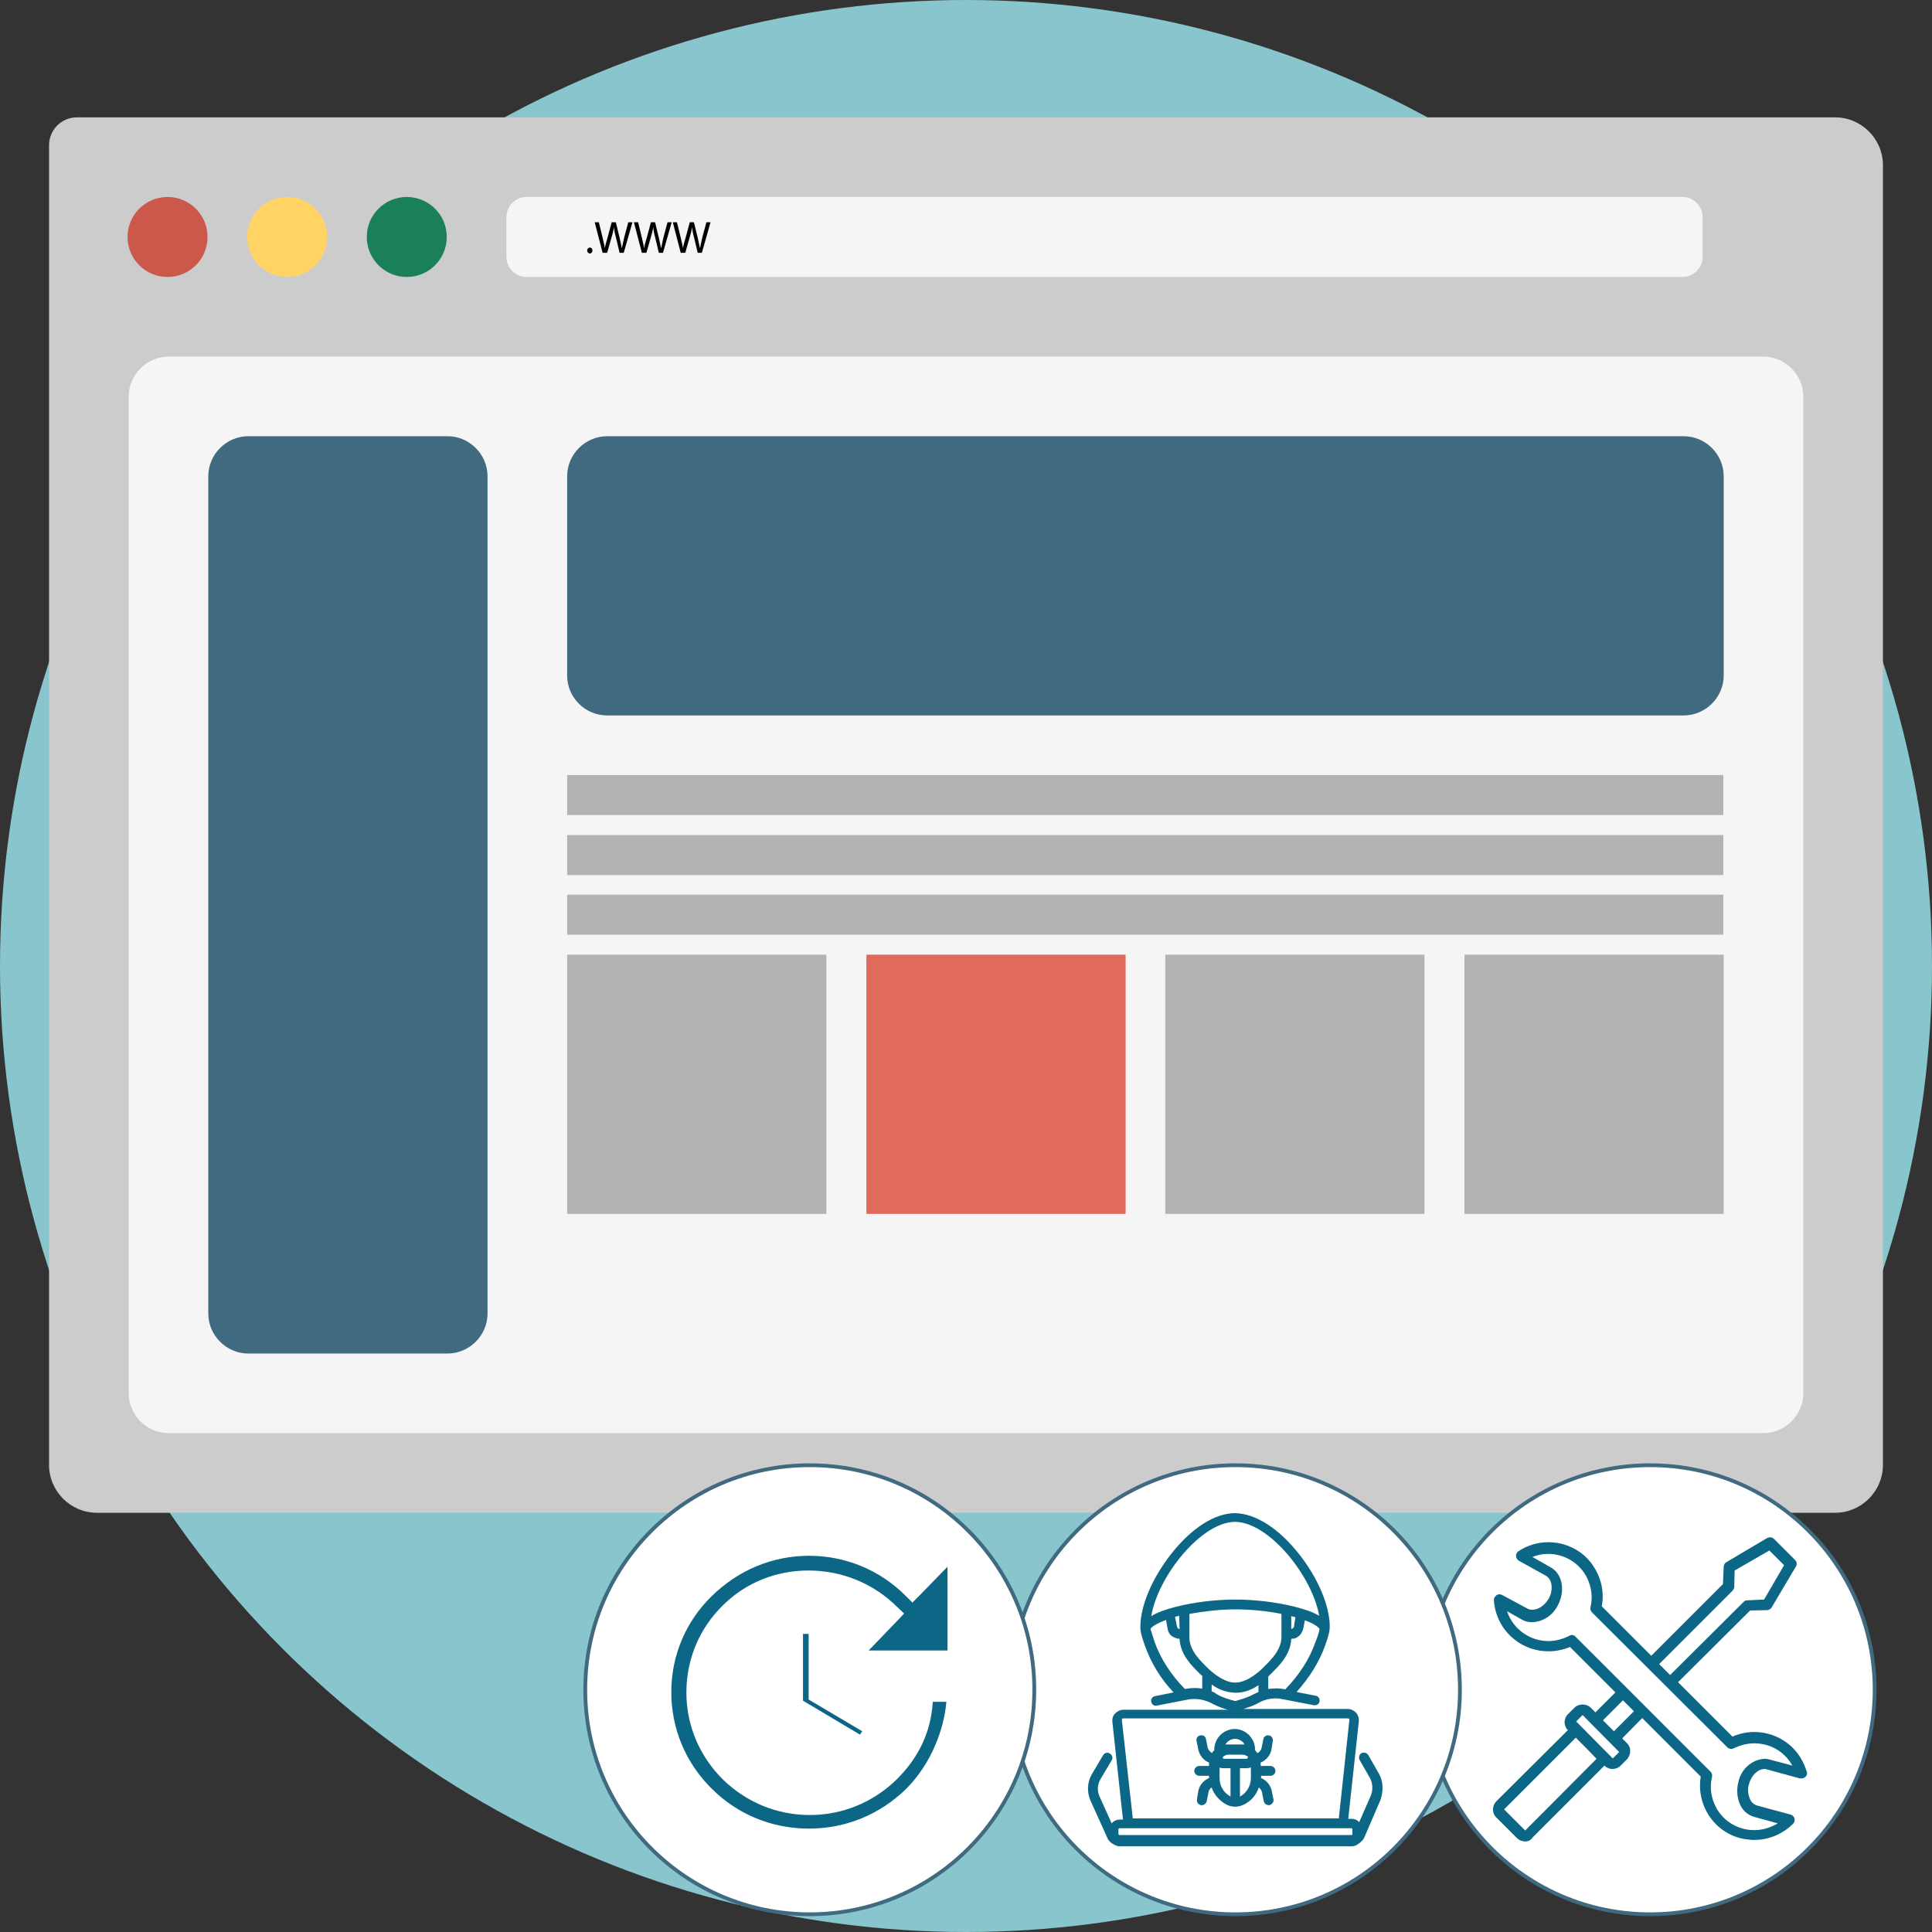 <?xml version="1.0" encoding="utf-8"?>
<!-- Generator: Adobe Illustrator 22.1.0, SVG Export Plug-In . SVG Version: 6.00 Build 0)  -->
<svg version="1.1" id="Layer_1" xmlns="http://www.w3.org/2000/svg" xmlns:xlink="http://www.w3.org/1999/xlink" x="0px" y="0px"
	 width="512px" height="512px" viewBox="0 0 512 512" style="enable-background:new 0 0 512 512;" xml:space="preserve">
<rect x="0" y="0" width="512" height="512" fill="#333333" stroke="none"/>
<style type="text/css">
	.st0{fill:#88C5CC;}
	.st1{fill:#CCCCCC;}
	.st2{fill:#CC584C;}
	.st3{fill:#FFD464;}
	.st4{fill:#198058;}
	.st5{fill:#F5F5F5;}
	.st6{fill:#406A80;}
	.st7{fill:#B3B3B3;}
	.st8{fill:#E16B5A;}
	.st9{fill:#FFFFFF;stroke:#406A80;stroke-miterlimit:10;}
	.st10{fill:#0C6786;}
	.st11{fill:#FFFFFF;}
</style>
<circle class="st0" cx="256" cy="256" r="256"/>
<path class="st1" d="M25.7,400.9c-7,0-12.7-5.7-12.7-12.7V38.5c0-4.1,3.3-7.4,7.4-7.4h465.9c7,0,12.7,5.7,12.7,12.7v344.4
	c0,7-5.7,12.7-12.7,12.7H25.7z"/>
<circle class="st2" cx="44.4" cy="62.8" r="10.6"/>
<circle class="st3" cx="76.1" cy="62.8" r="10.6"/>
<circle class="st4" cx="107.8" cy="62.8" r="10.6"/>
<g>
	<path class="st5" d="M451.2,68.1c0,2.9-2.4,5.3-5.3,5.3H139.5c-2.9,0-5.3-2.4-5.3-5.3V57.5c0-2.9,2.4-5.3,5.3-5.3h306.4
		c2.9,0,5.3,2.4,5.3,5.3L451.2,68.1L451.2,68.1z M477.9,369.2c0,5.8-4.8,10.6-10.6,10.6H44.7c-5.8,0-10.6-4.8-10.6-10.6V105.1
		c0-5.8,4.8-10.6,10.6-10.6h422.6c5.8,0,10.6,4.8,10.6,10.6V369.2z"/>
</g>
<g>
	<path class="st6" d="M129.2,348.1c0,5.8-4.8,10.6-10.6,10.6H65.8c-5.8,0-10.6-4.8-10.6-10.6V126.2c0-5.8,4.8-10.6,10.6-10.6h52.8
		c5.8,0,10.6,4.8,10.6,10.6L129.2,348.1L129.2,348.1z M446.2,115.6c5.8,0,10.6,4.8,10.6,10.6V179c0,5.8-4.8,10.6-10.6,10.6H160.9
		c-5.8,0-10.6-4.7-10.6-10.6v-52.8c0-5.8,4.8-10.6,10.6-10.6H446.2L446.2,115.6z"/>
</g>
<g>
	<path class="st7" d="M150.3,205.4h306.4V216H150.3V205.4z M150.3,221.3h306.4v10.6H150.3V221.3z M150.3,237.1h306.4v10.6H150.3
		V237.1z M150.3,253H219v68.7h-68.7V253z"/>
</g>
<path class="st8" d="M229.6,253h68.7v68.7h-68.7L229.6,253z"/>
<g>
	<path class="st7" d="M308.8,253h68.7v68.7h-68.7V253z M388.1,253h68.7v68.7h-68.7L388.1,253z"/>
</g>
<g>
	<circle class="st9" cx="437.3" cy="447.8" r="59.5"/>
	<path class="st10" d="M404.2,488c-0.8,0-1.6-0.3-2.2-0.9l-5.5-5.5c-1.2-1.2-1.1-3.1,0.1-4.3l18.9-18.8l-0.1-0.1
		c-1.1-1.2-1-3.1,0.2-4.2l1.6-1.6c0.6-0.6,1.4-0.9,2.2-0.9c0.8,0,1.6,0.3,2.2,0.9l1.2,1.2l5.3-5.3l-12-12H416
		c-1.5,0.6-3.1,1-4.8,1.1h-0.9c-7.6,0-13.9-5.9-14.4-13.5c0-0.3,0-0.6,0.2-0.8c0.3-0.5,0.7-0.8,1.3-0.8c0.2,0,0.5,0.1,0.7,0.2
		l6.7,3.6c0.4,0.2,0.8,0.3,1.3,0.3c1.6,0,3.3-1.2,4.3-2.9c1.3-2.3,1-5.1-0.7-6.1l-7.2-4c-0.2-0.1-0.4-0.3-0.5-0.5
		c-0.2-0.3-0.3-0.7-0.2-1.1s0.3-0.7,0.6-0.9c2.4-1.6,5.1-2.4,8-2.4c0.8,0,1.6,0.1,2.4,0.2c3.8,0.7,7.1,2.7,9.3,5.9s3.1,7,2.4,10.8
		v0.1l13.1,13.1l19-19l0.2-4.6c0-0.5,0.3-1,0.7-1.2l10.8-6.4c0.2-0.1,0.5-0.2,0.8-0.2c0.4,0,0.8,0.2,1,0.4l5.6,5.6
		c0.5,0.5,0.6,1.2,0.2,1.8l-6.4,10.8c-0.3,0.4-0.7,0.7-1.2,0.7l-4.5,0.1l-19.1,19l14.4,14.4h0.1c1.8-0.8,3.7-1.2,5.7-1.2
		c3.8,0,7.5,1.5,10.2,4.2c1.7,1.7,2.9,3.8,3.6,6c0.1,0.2,0.2,0.5,0.2,0.7c0,0.8-0.7,1.4-1.5,1.4h-0.2H477l-8.8-2.4
		c-0.2-0.1-0.4-0.1-0.6-0.1c-1.7,0-3.5,1.7-4.1,4c-0.4,1.2-0.3,2.6,0.2,3.8c0.3,0.9,1,1.6,2,1.9l8.9,2.4c0.2,0.1,0.4,0.2,0.5,0.3
		c0.6,0.5,0.7,1.5,0.1,2.1c-2.7,2.7-6.4,4.3-10.3,4.3c-0.8,0-1.6-0.1-2.4-0.2c-3.8-0.6-7.1-2.7-9.3-5.8c-2.2-3.1-3.1-6.9-2.5-10.7
		v-0.1l-15.5-15.5l-5.3,5.4l1.3,1.3c0.6,0.6,0.9,1.4,0.8,2.2c0,0.8-0.4,1.6-0.9,2.1l-1.6,1.6c-0.6,0.6-1.4,0.9-2.2,0.9
		c-0.7,0-1.5-0.3-2-0.8l-0.1-0.1l-19,19C405.7,487.7,405,488,404.2,488L404.2,488z M398.6,479.5l5.6,5.6l18.9-19l-2.7-2.8l-2.8-2.8
		L398.6,479.5L398.6,479.5z M416.5,433.3c0.4,0,0.7,0.1,1,0.4l35.8,35.8c0.4,0.4,0.5,0.9,0.4,1.4c-0.7,2.9-0.2,5.9,1.3,8.5
		c2.1,3.5,5.8,5.6,9.9,5.6c2.1,0,4.1-0.6,5.9-1.6l0.3-0.2l-6.2-1.7c-1.8-0.5-3.2-1.8-3.9-3.6c-0.7-1.8-0.8-3.8-0.3-5.7
		c0.7-3.3,3.5-5.9,6.9-6.1c0.5,0,0.9,0.1,1.4,0.2l6,1.6l-0.2-0.3c-2-3.5-5.8-5.6-9.9-5.6c-1.9,0-3.7,0.5-5.4,1.3
		c-0.2,0.1-0.4,0.2-0.7,0.2c-0.4,0-0.8-0.2-1-0.4l-35.9-35.8c-0.4-0.4-0.5-0.9-0.4-1.4c0.5-2.1,0.4-4.4-0.4-6.5
		c-1.6-4.6-6-7.6-10.8-7.6c-1.3,0-2.6,0.2-3.9,0.7l-0.3,0.1l4.9,2.8c3.1,1.7,3.9,6.3,1.8,10.1c-1.3,2.6-3.9,4.3-6.8,4.4
		c-1,0-1.9-0.2-2.7-0.7l-3.9-2.2l0.1,0.3c1.6,4.5,6,7.6,10.8,7.6c1.9,0,3.7-0.5,5.4-1.3C416,433.4,416.2,433.3,416.5,433.3
		L416.5,433.3z M417.7,456.2l9.7,9.8l1.7-1.7l-9.7-9.8L417.7,456.2z M424.8,455.9l2.9,2.9l5.3-5.3l-2.9-2.9L424.8,455.9z
		 M459.7,416.2l-0.1,4.3c0,0.4-0.2,0.7-0.4,1L439.7,441l2.9,2.9l19.5-19.4c0.3-0.3,0.6-0.4,1-0.4l4.4-0.2l5.3-9.1l-3.9-3.9
		L459.7,416.2L459.7,416.2z"/>
	<g>
		<circle class="st9" cx="327.4" cy="447.8" r="59.5"/>
		<g>
			<path class="st10" d="M338,469.3c0-0.7-0.6-1.3-1.3-1.3h-2.6v-0.9c1.6-0.7,2.7-2.1,2.9-3.8l0.3-1.9c0.1-0.7-0.3-1.4-1-1.5
				s-1.4,0.3-1.5,1l-0.4,2c-0.1,0.7-0.5,1.4-1.2,1.7c-0.2-0.3-0.4-0.6-0.6-0.8v-0.2c0-1.4-0.6-2.8-1.6-3.8s-2.4-1.6-3.8-1.6
				s-2.8,0.6-3.8,1.6s-1.6,2.4-1.6,3.8v0.2c-0.2,0.2-0.5,0.5-0.6,0.8c-0.6-0.4-1.1-1-1.2-1.7l-0.4-2c-0.1-0.7-0.8-1.2-1.5-1
				c-0.7,0.1-1.2,0.8-1,1.5l0.4,1.9c0.2,1.7,1.4,3.2,2.9,3.8v0.9h-2.6c-0.7,0-1.3,0.6-1.3,1.3s0.6,1.3,1.3,1.3h2.6v0.6
				c-1.6,0.7-2.7,2.1-2.9,3.8l-0.3,1.9c-0.1,0.8,0.5,1.5,1.3,1.5c0.6,0,1.2-0.5,1.3-1.1l0.4-2v-0.1c0.1-0.6,0.4-1.2,0.9-1.5
				c0.6,1.8,1.9,3.3,3.5,4.3c0.8,0.5,1.8,0.8,2.7,0.8c1,0,1.9-0.3,2.8-0.8c1.7-1,2.9-2.5,3.5-4.3c0.5,0.4,0.8,0.9,0.9,1.5v0.1
				c0,0,0.4,1.9,0.4,2c0.1,0.6,0.7,1.1,1.4,1.1c0.7-0.1,1.3-0.8,1.2-1.5l-0.4-1.9c-0.2-1.7-1.4-3.2-2.9-3.8v-0.6h2.6
				C337.4,470.6,338,470,338,469.3L338,469.3z M330.7,465.8c-0.1,0.1-0.2,0.3-0.3,0.3h-6c-0.2,0-0.3-0.1-0.3-0.2
				c-0.1-0.2,0-0.3,0.1-0.4c0.4-0.3,0.9-0.5,1.4-0.5h3.6c0.5,0,1,0.2,1.5,0.5L330.7,465.8L330.7,465.8z M327.3,460.8
				c0.7,0,1.4,0.3,2,0.8c0.2,0.2,0.4,0.5,0.5,0.7h-5c0.1-0.3,0.3-0.5,0.5-0.7C325.9,461.1,326.6,460.8,327.3,460.8z M323.2,471.2
				v-2.8c0.4,0.2,0.8,0.2,1.2,0.2h1.7v7.5C324.1,475,323.2,473.1,323.2,471.2L323.2,471.2z M328.6,476.1v-7.5h1.7
				c0.4,0,0.8-0.1,1.2-0.2v2.8C331.5,473.1,330.5,475.1,328.6,476.1L328.6,476.1z"/>
			<path class="st10" d="M365.3,469.8l-2.7-4.7c-0.4-0.6-1.1-0.8-1.8-0.5c-0.6,0.4-0.8,1.1-0.5,1.8l2.7,4.7c0.8,1.4,0.9,3.2,0.3,4.7
				l-3.1,7.1c0,0-0.6-0.9-2.1-0.9h-0.8l2.8-25.8c0.1-0.8-0.2-1.7-0.7-2.3c-0.6-0.6-1.4-1-2.2-1h-27.7c1.2-0.4,2.8-0.9,4-1.6
				c1.9-1.1,4.2-1.5,6.4-1l8.3,1.6c0.7,0.1,1.4-0.3,1.5-1s-0.3-1.4-1-1.5l-5.1-1c3.4-3.8,6-7.9,7.6-12.4c0.5-1.5,1.2-3.3,1.2-4.9
				c0-5.5-3.1-12.9-8.1-19.2c-5.4-6.9-11.6-10.8-17-10.9c-5.4,0-11.6,4-17,10.9c-5,6.4-8.1,13.7-8.1,19.3c0,1.6,0.7,3.4,1.2,4.9
				c1.6,4.5,4.1,8.7,7.6,12.4l-4.9,1c-0.7,0.1-1.2,0.8-1,1.5c0.1,0.7,0.8,1.2,1.5,1l8.2-1.6c2.2-0.4,4.5,0,6.5,1.1
				c1.3,0.7,2.9,1.3,4.1,1.6h-27.7c-0.8,0-1.6,0.4-2.2,1s-0.8,1.4-0.7,2.3l2.8,25.8h-0.8c-1.4,0-2.1,0.9-2.2,1l-3.2-7.1
				c-0.7-1.5-0.6-3.3,0.3-4.7l2.9-4.9c0.4-0.6,0.2-1.4-0.5-1.8c-0.6-0.4-1.4-0.2-1.8,0.5l-2.9,4.9c-1.3,2.2-1.4,4.8-0.4,7.1l4.3,9.5
				c0.3,0.9,1,1.7,1.9,2.1c0.5,0.3,1,0.5,1.6,0.5h61.4c0.6,0,1.2-0.2,1.7-0.6c0.8-0.5,1.5-1.2,1.8-2.1l4.1-9.5
				C366.7,474.5,366.6,471.9,365.3,469.8L365.3,469.8z M340.6,447.7c0,0-1.8-0.5-4.5-0.1v-3.3l0.7-0.7c2.3-2.3,5.2-5.1,5.4-9.3
				c0.6,0,1.2-0.1,1.7-0.5c0.5-0.3,1.2-1,1.5-2.3l0.4-2.1c2.5,0.9,3.6,1.8,3.9,2.3c-0.1,0.6-0.4,1.8-1,3.2
				C347.1,439.6,344.3,443.9,340.6,447.7z M319.8,441.8c-2.1-2.1-4.5-4.5-4.6-7.8v-6.3c3.9-0.7,8.2-1.2,12.1-1.2
				c4,0,8.4,0.4,12.3,1.2v6.2c-0.1,3.3-2.5,5.7-4.6,7.8c0,0-3.9,4.2-7.6,4.2C323.8,446,319.8,441.8,319.8,441.8L319.8,441.8z
				 M312.6,431.7c-0.4,0-0.6-0.4-0.7-0.7l-0.5-2.5c0.2-0.1,1-0.3,1.1-0.3L312.6,431.7z M342.2,431.7v-3.4c0.1,0,0.8,0.2,1.1,0.3
				c0,0-0.4,2.4-0.4,2.5C342.8,431.4,342.6,431.6,342.2,431.7z M327.3,403.3c9.1,0.1,20.5,14.5,22.3,24.9c-1.5-0.9-3.7-1.7-6.5-2.4
				c-4.7-1.2-10.5-1.9-15.7-1.9s-11,0.7-15.7,1.9c-2.8,0.7-5,1.5-6.6,2.5C306.8,417.9,318.2,403.4,327.3,403.3L327.3,403.3z
				 M314,447.6c-3.7-3.8-6.5-8.1-8.1-12.7c-0.5-1.5-0.8-2.7-1-3.2c0.3-0.6,1.5-1.4,4.1-2.4l0.4,2.2c0.2,1.3,0.9,2,1.5,2.3
				s1.2,0.5,1.7,0.5c0.2,4.2,3.1,7,5.4,9.3c0,0,0.4,0.4,0.6,0.5v3.4C316.3,447.1,314,447.6,314,447.6L314,447.6z M321.1,448.2v-1.8
				c1.6,1.2,3.6,2.1,6.3,2.2c2.5,0,4.5-0.9,6.1-2v1.8c-0.4,0.2-0.9,0.4-1.3,0.6c-1.5,0.9-3.6,1.4-4.5,1.7c-0.2,0.1-0.5,0.1-0.7,0
				c-0.8-0.2-3-0.8-4.5-1.7C322.1,448.7,321.6,448.4,321.1,448.2L321.1,448.2z M297.3,455.8c0-0.1,0-0.2,0.1-0.3
				c0-0.1,0.1-0.1,0.3-0.1h59.5c0.1,0,0.2,0.1,0.3,0.1s0.1,0.1,0.1,0.3l-2.8,26.1h-54.6L297.3,455.8z M358.1,486.3h-61.4
				c-0.2,0-0.3-0.2-0.3-0.3v-1.2c0-0.2,0.2-0.3,0.3-0.3h61.4c0.2,0,0.3,0.2,0.3,0.3v1.2C358.5,486.2,358.3,486.3,358.1,486.3z"/>
		</g>
	</g>
	<g>
		<circle class="st9" cx="214.6" cy="447.8" r="59.5"/>
		<path class="st10" d="M211.6,451.5v-19.7h4v17.9l14.6,8.7l-1.8,3.1L211.6,451.5z"/>
		<path class="st11" d="M214.3,433.1v17.3l1.2,0.7l13,7.7l-0.6,0.9l-15.1-9V433h1.5 M216.8,430.6h-6.5v21.6l18.5,11l3.1-5.2l-15.1-9
			V430.6z"/>
		<g>
			<path class="st10" d="M214.6,485.6c-10.1,0-19.5-3.9-26.6-10.9c-7.1-7.1-11.1-16.5-11.1-26.4s3.9-19.2,11-26.2
				s16.5-10.9,26.5-10.9s19.4,3.9,26.5,10.9l0.9,0.9l10.6-10.9v26.5h-25.1l10.7-11l-0.9-0.9c-6.1-6-14.1-9.4-22.7-9.4
				c-8.3,0-16,3.2-21.8,8.9c-6,5.9-9.2,13.7-9.2,22.1s3.3,16.2,9.2,22.1s13.9,9.1,22.3,9.1s16.3-3.2,22.3-9.1
				c5.9-5.9,8.9-12.7,9.2-20.8h6.2c-0.3,7.1-3.3,17.5-11,25.1C234.2,481.7,224.7,485.6,214.6,485.6L214.6,485.6z"/>
			<path class="st11" d="M214.4,412.3c9.6,0,18.7,3.7,25.6,10.6l1.8,1.8l1.8-1.8l7.5-7.7v22.2h-20.9l7.7-8l1.7-1.8l-1.8-1.7
				c-6.3-6.3-14.7-9.7-23.6-9.7c-8.6,0-16.7,3.3-22.7,9.3c-6.2,6.1-9.6,14.3-9.6,23s3.4,16.8,9.6,23c6.2,6.1,14.4,9.5,23.1,9.5
				c8.7,0,16.9-3.4,23.1-9.5c5.8-5.8,9-12.5,9.5-20.5h3.6c-0.6,7.2-4,16.4-10.6,23c-6.9,6.8-16,10.6-25.8,10.6s-18.9-3.7-25.8-10.6
				c-6.9-6.8-10.7-15.9-10.7-25.6c0-9.6,3.8-18.6,10.6-25.3C195.6,416.1,204.7,412.3,214.4,412.3 M253.6,409l-11.8,12.2
				c-7.6-7.5-17.5-11.3-27.4-11.3s-19.8,3.8-27.4,11.3c-15.2,15-15.1,39.4,0.1,54.4c7.6,7.5,17.6,11.3,27.5,11.3s19.9-3.8,27.5-11.3
				s11.4-18.7,11.4-27.2h-8.7c0,8.6-2.9,15.3-8.8,21.2c-5.9,5.9-13.6,8.8-21.4,8.8c-7.7,0-15.5-2.9-21.4-8.8
				c-11.8-11.7-11.8-30.7,0-42.4c5.8-5.7,13.4-8.6,20.9-8.6c7.9,0,15.8,3,21.8,9L224,439.8h29.4V409H253.6L253.6,409z"/>
		</g>
	</g>
</g>
<g>
	<path d="M155.6,66.4c0-0.4,0.3-0.8,0.7-0.8s0.7,0.3,0.7,0.8c0,0.4-0.3,0.8-0.7,0.8C155.9,67.1,155.6,66.8,155.6,66.4z M159.7,67
		l-2.1-8.1h1.1l1,4.1c0.2,1,0.5,2,0.6,2.8c0.1-0.8,0.4-1.8,0.7-2.8l1.1-4.1h1.1l1,4.1c0.2,1,0.4,1.9,0.6,2.8
		c0.2-0.9,0.4-1.8,0.6-2.8l1.1-4.1h1.1l-2.3,8.1h-1.1l-1-4.2c-0.3-1-0.4-1.8-0.5-2.6c-0.1,0.8-0.3,1.6-0.6,2.6l-1.2,4.2L159.7,67
		L159.7,67z M170.1,67l-2.1-8.1h1.1l1,4.1c0.2,1,0.5,2,0.6,2.8c0.1-0.8,0.4-1.8,0.7-2.8l1.1-4.1h1.1l1,4.1c0.2,1,0.4,1.9,0.6,2.8
		c0.2-0.9,0.4-1.8,0.6-2.8l1.1-4.1h1.1l-2.3,8.1h-1.1l-1-4.2c-0.3-1-0.4-1.8-0.5-2.6c-0.1,0.8-0.3,1.6-0.6,2.6l-1.2,4.2L170.1,67
		L170.1,67z M180.4,67l-2.1-8.1h1.1l1,4.1c0.2,1,0.5,2,0.6,2.8c0.1-0.8,0.4-1.8,0.7-2.8l1.1-4.1h1.1l1,4.1c0.2,1,0.4,1.9,0.6,2.8
		c0.2-0.9,0.4-1.8,0.6-2.8l1.1-4.1h1.1L186,67h-1.1l-1-4.2c-0.3-1-0.4-1.8-0.5-2.6c-0.1,0.8-0.3,1.6-0.6,2.6l-1.2,4.2H180.4z"/>
</g>
</svg>
